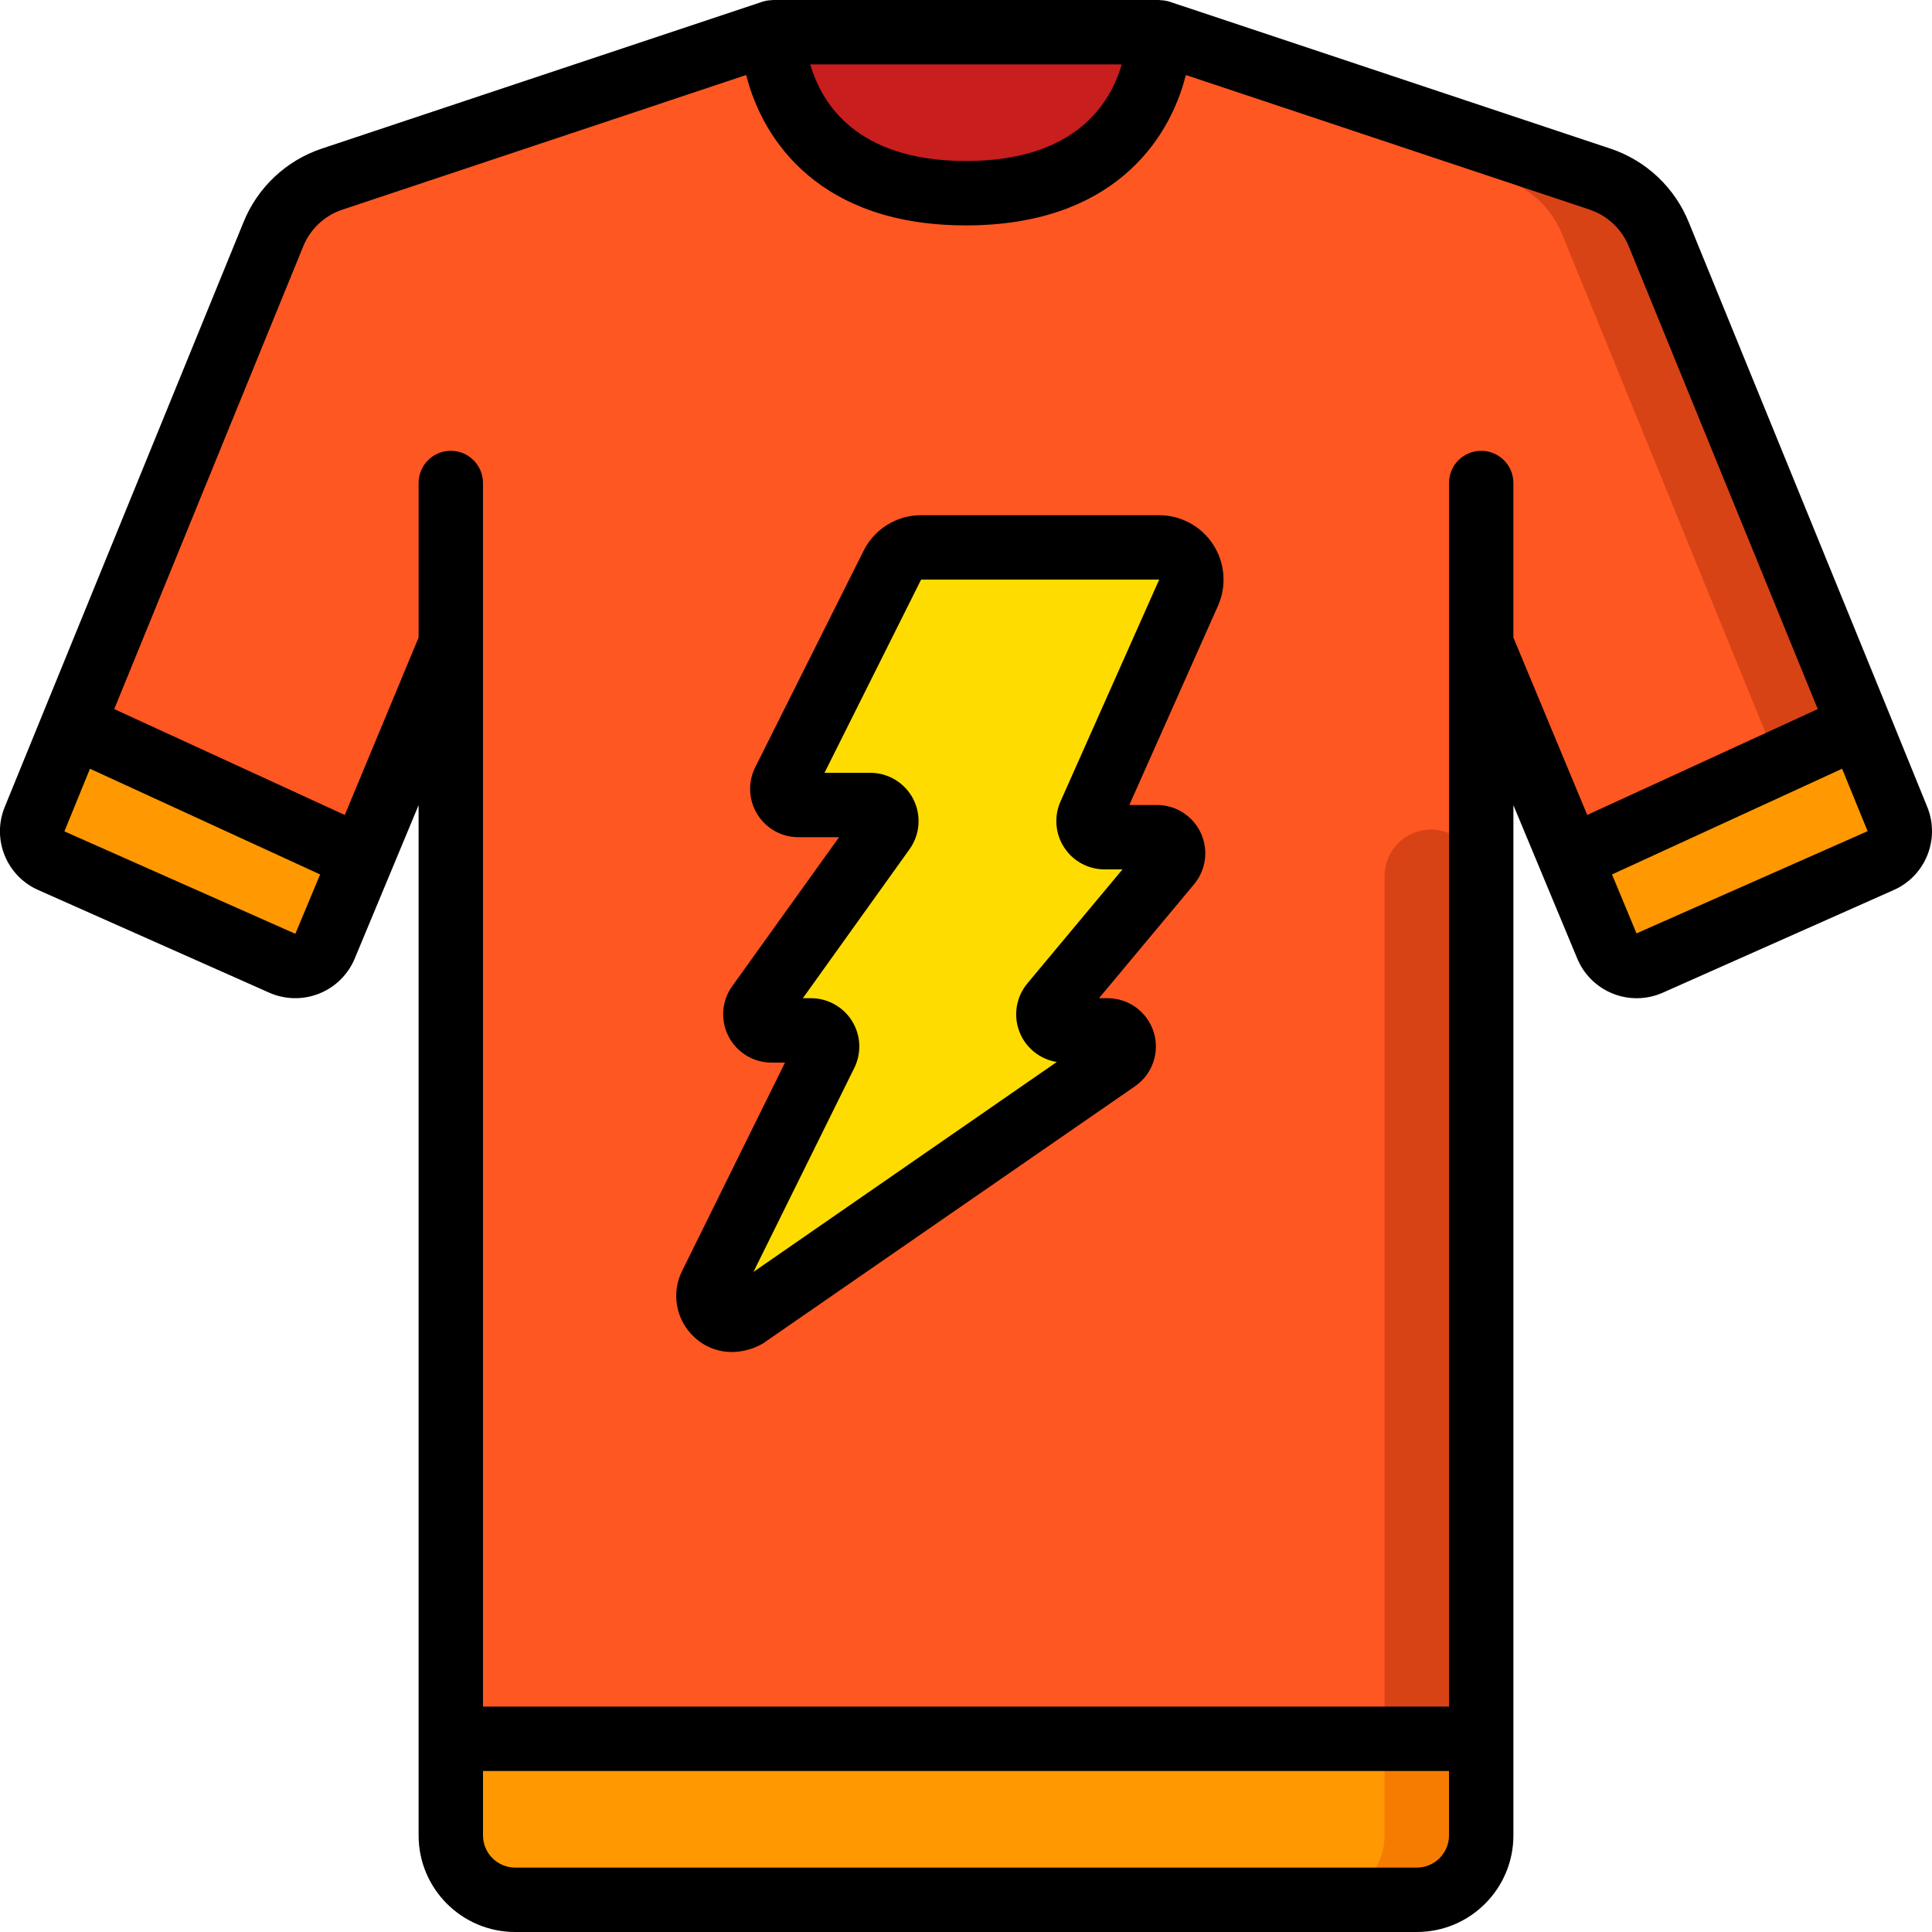 <svg xmlns="http://www.w3.org/2000/svg" width="512" viewBox="0 0 60 60" height="512"><g fill-rule="evenodd" fill="none" id="Page-1"><g transform="translate(-1)" fill-rule="nonzero" id="037---Lighting-T-Shrit"><g transform="translate(1 1)" id="Colour"><path fill="#ff9801" d="m46 53v3c-.003 1.103-.897 1.997-2 2h-28c-1.103-.003-1.997-.897-2-2v-3z" id="Shape"></path><path fill="#f57c00" d="m43 53v3c-.003 1.103-.897 1.997-2 2h3c1.103-.003 1.997-.897 2-2v-3z" id="Shape"></path><path fill="#ff5722" d="m57.74 21.53-2.53 1.16-6.44 2.96-2.77-6.65v34h-32v-34l-2.77 6.65-8.97-4.12 6.22-15.24c.329-.819 1.002-1.452 1.84-1.73l13.68-4.56s0 5 6 5c4.31 0 5.53-2.58 5.87-4.04.076-.315.119-.636.13-.96l13.68 4.56c.838.278 1.511.911 1.84 1.73z" id="Shape"></path><path fill="#d84315" d="m45.77 25.65c-.263-.634-.937-.994-1.61-.86s-1.159.724-1.16 1.41v26.8h3v-27.456z" id="Shape"></path><path fill="#d84315" d="m57.74 21.53-2.53 1.16-6.69-16.4c-.329-.819-1.002-1.452-1.84-1.73l-10.81-3.6c.076-.315.119-.636.13-.96l13.68 4.56c.838.278 1.511.911 1.84 1.73z" id="Shape"></path><path fill="#ff9801" d="m11.23 25.65-1.13 2.72c-.1.252-.299.452-.55.554s-.533.097-.78-.014l-7.18-3.18c-.491-.222-.72-.79-.52-1.29l1.19-2.91z" id="Shape"></path><path fill="#ff9801" d="m58.41 25.73-7.18 3.18c-.247.111-.529.116-.78.014s-.45-.302-.55-.554l-1.13-2.72 8.97-4.12 1.19 2.91c.2.5-.029 1.068-.52 1.29z" id="Shape"></path><path fill="#c81e1e" d="m36 0s0 5-6 5-6-5-6-5z" id="Shape"></path><path fill="#ffdc00" d="m27.716 16.552-3.367 6.724c-.078.156-.069.341.023.488.092.148.254.237.428.236h2.231c.187 0.0.359.105.444.272s.071.367-.038.519l-3.88 5.418c-.109.152-.124.353-.038.519s.257.271.444.272h1.225c.173 0.0.333.089.424.236s.1.33.024.485l-3.549 7.187c-.147.296-.084.653.155.88.239.228.599.273.887.112l11.557-7.989c.18-.125.258-.352.192-.561-.066-.209-.259-.351-.478-.35h-1.338c-.194-0-.37-.112-.453-.288s-.056-.383.069-.532l3.637-4.36c.124-.149.151-.356.069-.532-.082-.176-.258-.288-.452-.288h-1.632c-.168-0-.325-.086-.417-.227s-.107-.319-.04-.473l3.066-6.89c.139-.309.112-.667-.072-.952-.184-.285-.499-.457-.837-.458h-7.39c-.378 0-.724.214-.894.552z" id="Shape"></path></g><g fill="#000" id="Outlined"><path d="m2.188 27.641 7.17 3.186c.494.22 1.057.23 1.559.028s.901-.599 1.105-1.1l1.978-4.75v31.995c0 1.657 1.343 3 3 3h28c1.657 0 3-1.343 3-3v-31.995l1.972 4.737c.202.505.6.906 1.104 1.111.503.205 1.069.196 1.565-.025l7.172-3.188c.985-.438 1.445-1.578 1.041-2.577l-1.2-2.95-6.2-15.191c-.436-1.095-1.335-1.941-2.454-2.311l-13.684-4.56c-.092-.028-.188-.043-.284-.045-.011 0-.021-.006-.032-.006h-12c-.009 0-.017.005-.027.005-.098.001-.195.017-.289.046l-13.679 4.56c-1.115.369-2.01 1.21-2.447 2.3l-6.207 15.2-1.208 2.96c-.402.998.06 2.136 1.045 2.57zm7.984 1.359-7.172-3.181.794-1.945 7.148 3.283zm34.828 29h-28c-.552 0-1-.448-1-1v-2h30v2c0 .552-.448 1-1 1zm6.823-29.013-.761-1.83 7.146-3.283.792 1.939zm-15.987-26.987c-.346 1.2-1.429 3-4.836 3s-4.491-1.8-4.836-3zm-25.424 5.663c.218-.547.666-.969 1.225-1.154l12.536-4.179c.527 2.084 2.332 4.67 6.827 4.67s6.305-2.586 6.827-4.67l12.537 4.179c.56.187 1.01.612 1.227 1.161l5.861 14.351-7.159 3.288-2.293-5.509v-4.8c0-.552-.448-1-1-1s-1 .448-1 1v38h-30v-38c0-.552-.448-1-1-1s-1 .448-1 1v4.8l-2.292 5.51-7.16-3.289z" id="Shape"></path><path d="m23.73 41.988c.339-.003.67-.095.963-.265l11.557-7.989c.54-.373.774-1.053.58-1.679-.195-.626-.774-1.053-1.43-1.055h-.27l2.954-3.54c.372-.447.453-1.069.206-1.596-.247-.527-.776-.864-1.358-.864h-.86l2.753-6.186c.276-.618.22-1.334-.149-1.902-.368-.568-.999-.911-1.676-.912h-7.39c-.757-.003-1.449.424-1.788 1.1l-3.365 6.723c-.236.466-.212 1.02.062 1.465.274.444.759.714 1.281.712h1.257l-3.317 4.626c-.328.457-.372 1.059-.115 1.559.257.5.772.815 1.334.815h.42l-3.191 6.46c-.348.688-.202 1.523.359 2.052.318.306.742.477 1.183.476zm3.8-8.821c.231-.465.205-1.017-.069-1.458s-.757-.709-1.277-.709h-.251l3.314-4.627c.327-.457.371-1.059.114-1.559-.257-.5-.773-.814-1.335-.814h-1.42l3-6h7.394l-3.065 6.89c-.206.463-.164.999.111 1.425.275.426.747.683 1.254.685h.56l-2.954 3.54c-.345.414-.441.981-.253 1.486.189.505.634.869 1.166.955l-9.419 6.519z" id="Shape"></path></g></g></g></svg>